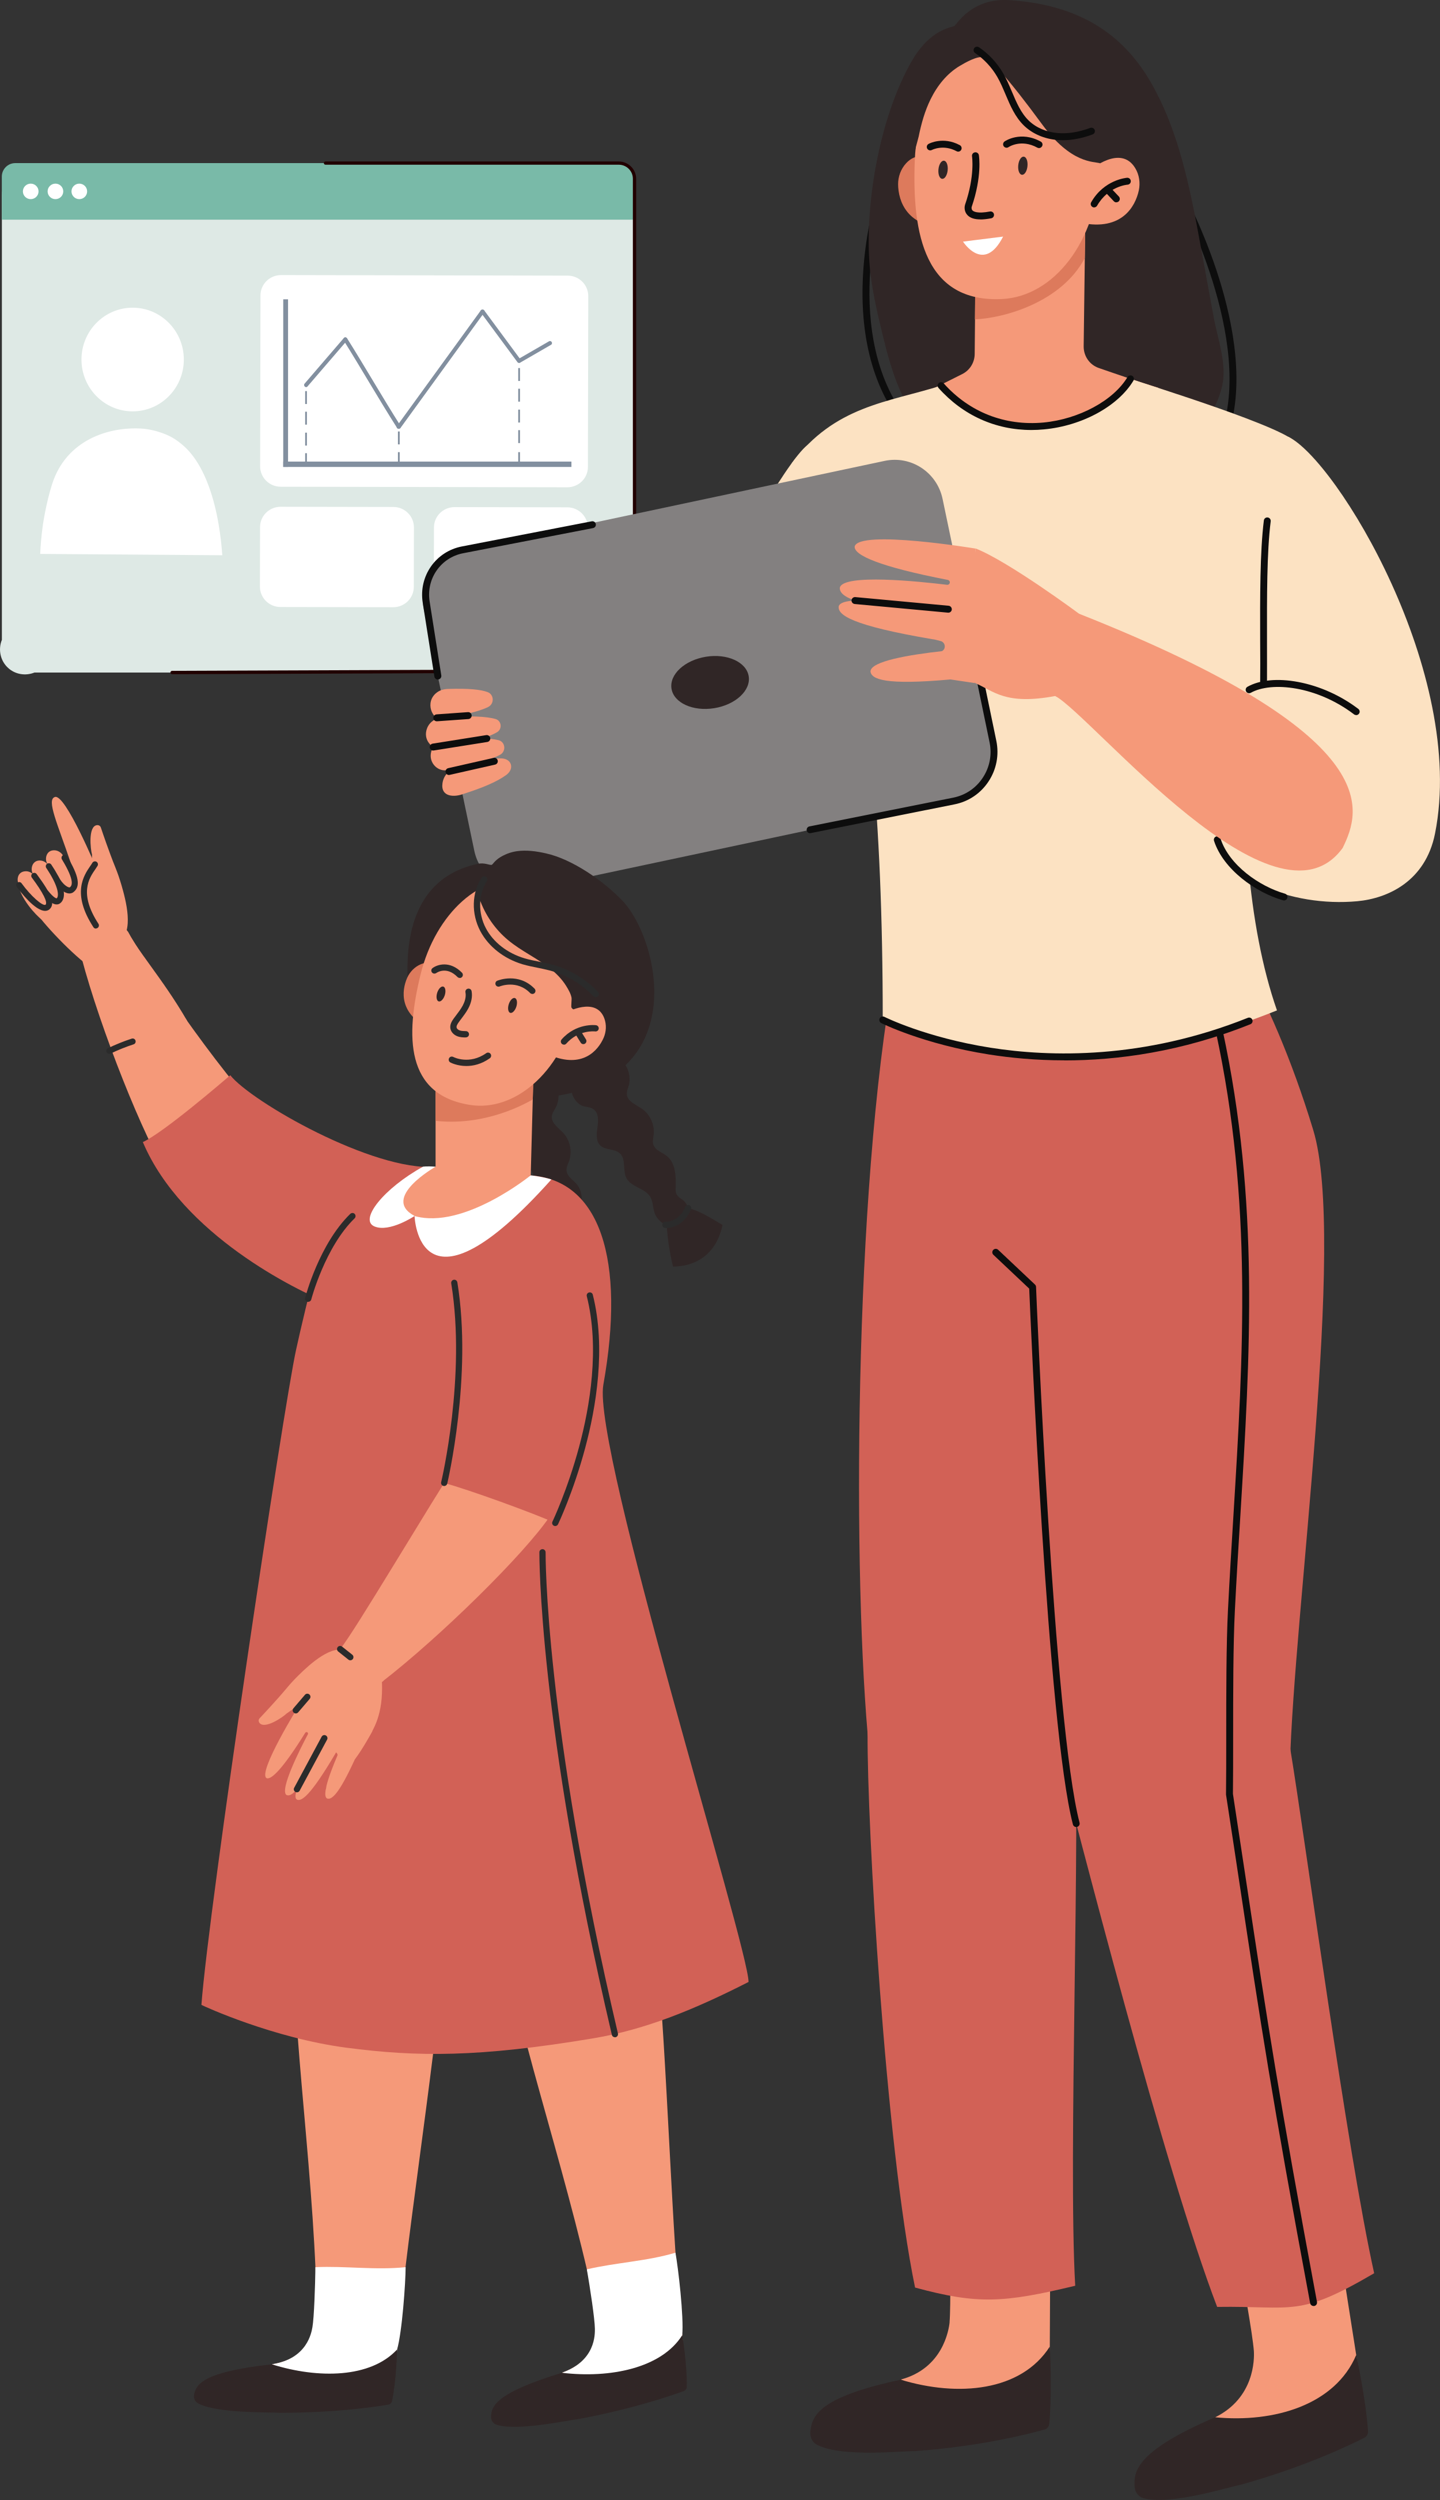 <?xml version="1.0" encoding="UTF-8"?>
<svg id="_圖層_2" data-name="圖層 2" xmlns="http://www.w3.org/2000/svg" viewBox="0 0 206.26 357.9">
  <rect x="0" y="0" width="206.26" height="357.9" fill="#333333" stroke="none"/>
  <defs>
    <style>
      .cls-1 {
        fill: #fff;
      }

      .cls-2 {
        fill: #fce2c2;
      }

      .cls-3 {
        fill: #838080;
      }

      .cls-4 {
        fill: #79baa8;
      }

      .cls-5 {
        fill: #210000;
      }

      .cls-6 {
        fill: #f59979;
      }

      .cls-7 {
        fill: #dd7a5c;
      }

      .cls-8 {
        fill: #0d0d0d;
      }

      .cls-9 {
        fill: #828f9f;
      }

      .cls-10 {
        fill: #dee9e5;
      }

      .cls-11 {
        fill: #2b2b2b;
      }

      .cls-12 {
        fill: #d26156;
      }

      .cls-13 {
        fill: #302626;
      }
    </style>
  </defs>
  <g id="CONTENT_BG">
    <g>
      <g id="Graph_3" data-name="Graph 3">
        <g>
          <path class="cls-10" d="m86.21,96.28H4.94c-1.29.52-2.77.27-3.78-.66-1.1-1-1.46-2.61-.89-4.02V28.02c0-2.58,2.09-4.67,4.67-4.67h81.27c2.58,0,4.67,2.09,4.67,4.67v63.59c0,2.58-2.09,4.67-4.67,4.67Z"/>
          <g>
            <path class="cls-4" d="m2.19,23.35h86.76c1.06,0,1.93.86,1.93,1.93v6.17H.26v-6.17c0-1.06.86-1.93,1.93-1.93Z"/>
            <g>
              <ellipse class="cls-1" cx="7.94" cy="27.4" rx="1.12" ry="1.11"/>
              <ellipse class="cls-1" cx="11.36" cy="27.4" rx="1.12" ry="1.11"/>
              <ellipse class="cls-1" cx="4.4" cy="27.4" rx="1.12" ry="1.11"/>
            </g>
          </g>
        </g>
        <path class="cls-5" d="m24.64,96.51c-.13,0-.23-.1-.23-.23,0-.13.1-.23.23-.24l63.48-.24c1.39-.03,2.53-1.18,2.53-2.57V25.58c0-1.1-.91-2-2.02-2h-42.01c-.13,0-.23-.1-.23-.23s.1-.23.23-.23h42.01c1.37,0,2.49,1.11,2.49,2.47v67.66c0,1.64-1.34,3-3,3.03l-63.48.24h0Z"/>
        <g id="window_2" data-name="window 2">
          <path class="cls-1" d="m81.26,69.76l-41.06-.08c-1.62,0-2.94-1.31-2.94-2.92l.05-24.47c0-1.61,1.32-2.91,2.95-2.91l41.06.08c1.62,0,2.94,1.31,2.94,2.92l-.05,24.47c0,1.61-1.32,2.91-2.95,2.91Z"/>
          <path class="cls-1" d="m56.32,86.93l-16.15-.03c-1.62,0-2.94-1.31-2.94-2.92l.02-8.52c0-1.61,1.32-2.91,2.95-2.91l16.15.03c1.62,0,2.94,1.31,2.94,2.92l-.02,8.52c0,1.61-1.32,2.91-2.95,2.91Z"/>
          <path class="cls-1" d="m81.23,86.98l-16.15-.03c-1.62,0-2.94-1.31-2.94-2.92l.02-8.52c0-1.61,1.32-2.91,2.95-2.91l16.15.03c1.62,0,2.94,1.31,2.94,2.92l-.02,8.52c0,1.61-1.32,2.91-2.95,2.91Z"/>
        </g>
      </g>
      <g>
        <g>
          <path class="cls-9" d="m44.04,55.33c1.88-2.18,3.76-4.36,5.63-6.54.24-.28-.16-.69-.41-.41-1.88,2.18-3.76,4.36-5.63,6.54-.24.28.16.69.41.41h0Z"/>
          <path class="cls-9" d="m49.22,48.73c2.6,4.15,5.02,8.39,7.65,12.52.2.31.7.02.5-.29-2.62-4.13-5.05-8.38-7.65-12.52-.2-.31-.69-.02-.5.29h0Z"/>
          <path class="cls-9" d="m57.37,61.26c4-5.51,8-11.01,11.99-16.52.22-.3-.28-.59-.5-.29-4,5.51-8,11.01-11.99,16.52-.22.3.28.59.5.29h0Z"/>
          <path class="cls-9" d="m68.86,44.73c1.75,2.36,3.49,4.72,5.24,7.09.22.29.72,0,.5-.29-1.75-2.36-3.49-4.72-5.24-7.09-.22-.29-.72,0-.5.29h0Z"/>
          <path class="cls-9" d="m74.5,51.92c1.48-.85,2.95-1.71,4.43-2.56.32-.19.03-.68-.29-.5-1.48.85-2.95,1.71-4.43,2.56-.32.19-.03.68.29.5h0Z"/>
        </g>
        <g>
          <rect class="cls-9" x="40.57" y="42.85" width=".69" height="23.99"/>
          <rect class="cls-9" x="40.57" y="66.08" width="41.28" height=".77"/>
        </g>
        <g>
          <rect class="cls-9" x="43.71" y="55.99" width=".25" height="1.85"/>
          <rect class="cls-9" x="43.71" y="58.94" width=".25" height="1.85"/>
          <rect class="cls-9" x="43.71" y="61.94" width=".25" height="1.85"/>
          <rect class="cls-9" x="43.71" y="64.88" width=".25" height="1.85"/>
        </g>
        <g>
          <rect class="cls-9" x="57" y="61.77" width=".25" height="1.85"/>
          <rect class="cls-9" x="57" y="64.73" width=".25" height="1.85"/>
        </g>
        <g>
          <rect class="cls-9" x="74.23" y="52.69" width=".25" height="1.85"/>
          <rect class="cls-9" x="74.23" y="55.65" width=".25" height="1.85"/>
          <rect class="cls-9" x="74.23" y="58.64" width=".25" height="1.85"/>
          <rect class="cls-9" x="74.23" y="61.58" width=".25" height="1.85"/>
          <rect class="cls-9" x="74.23" y="64.73" width=".25" height="1.85"/>
        </g>
      </g>
      <g>
        <ellipse class="cls-1" cx="19" cy="51.47" rx="7.33" ry="7.42"/>
        <path class="cls-1" d="m5.77,79.3c8.69.06,17.38.12,26.07.19-.16-2.27-.6-6.26-1.94-9.89-1.58-4.31-3.56-5.79-4.43-6.44-1.14-.85-2.31-1.2-2.99-1.41,0,0-1.13-.34-2.29-.4-4.61-.25-10.67,1.59-12.72,7.94-.88,2.73-1.33,5.87-1.33,5.87-.23,1.65-.34,3.09-.38,4.14Z"/>
      </g>
    </g>
    <g id="Person_2" data-name="Person 2">
      <path class="cls-8" d="m131.55,63.02c-.12,0-.25-.05-.34-.14-5.2-4.98-7.85-12.54-7.66-21.86.14-7.01,1.85-12.63,1.86-12.69.08-.26.36-.41.62-.33.26.08.41.36.33.62-.02.05-1.69,5.56-1.82,12.44-.12,6.3,1.05,15.07,7.36,21.1.2.19.2.5.02.7-.1.1-.23.15-.36.15Z"/>
      <path class="cls-8" d="m175.26,63.02c-.06,0-.12-.01-.17-.03-.26-.1-.39-.38-.29-.64,5.03-13.52-6-34.07-6.11-34.27-.13-.24-.04-.54.2-.67.24-.13.54-.04.67.2.03.05,2.88,5.32,5.05,12.22,2.01,6.4,3.84,15.57,1.12,22.87-.07.2-.26.32-.46.32Z"/>
      <g>
        <path class="cls-13" d="m124.97,41.16c.35,2.16.85,4.3,1.37,6.42,1.16,4.81,2.52,9.8,5.83,13.46,5.06,5.59,13.32,6.68,20.83,6.69,4.05,0,8.18-.21,11.99-1.61,4.77-1.68,9.04-5.97,10.11-11.08.63-2.98-.7-6.61-1.24-9.54-.64-3.49-1.28-6.99-1.92-10.48-1.47-8-3.06-16.32-7.21-23.42C160.24,3.92,153.35.61,144.62.02c-5.46-.37-7.61,3.53-7.92,3.7-.39.21-3.45.43-6.1,5.02-4.45,7.72-6.67,19.84-6.08,28.66.08,1.26.24,2.52.45,3.76Z"/>
        <g>
          <path class="cls-12" d="m128.65,136.13c1.2-1.04,40.68-2.04,40.68-2.04l6.42,35.79s-20.91,64.54-20.15,76.09c1.09,16.65-30.21,15.2-31.33,2.18-2.22-25.85-1.79-81.85,4.38-112.01Z"/>
          <path class="cls-12" d="m147.98,144.91c1.05-1.24,23.74-13.74,23.74-13.74,1.32-3.19,10.18,10.15,16.39,30.63,4.75,15.66-2.81,69-3.35,91.14-.33,13.58-32.74,3.12-32.89-1.68-.97-31.27-5.74-80.08-3.88-106.36Z"/>
          <g>
            <g>
              <g>
                <path class="cls-6" d="m147.99,342.52s0,0,0-.01c0,.01,0,.01,0,.01Z"/>
                <path class="cls-6" d="m136.01,332.46c.4-4.91-.44-28.8-.44-28.8l14.94,3.62-.16,32.26s-.86.09-2.17.1c-.12,1.46-.22,2.82-.19,2.87-3.98,5.35-18.97-1.85-18.97-1.85,6.03-1.61,6.88-7.08,7-8.21Z"/>
              </g>
              <path class="cls-13" d="m150.37,335.94s.36,6.42-.08,11.07c-.04.38-.29.7-.63.79-1.98.56-8.96,2.4-18.53,3.1-1.64-.05-10.58.96-14.14-.92-.62-.33-.99-1.05-.92-1.8.19-2.33,1.23-5.01,12.95-7.5,8.23,2.5,17.24,1.68,21.35-4.74Z"/>
            </g>
            <path class="cls-12" d="m153.86,247.78c.99,12.12-.89,61.39.15,79.45-10.26,2.46-13.95,2.69-22.94.26-4.25-20.63-6.89-66.3-6.8-79.36.16-23.63,28.64-11.88,29.59-.36Z"/>
          </g>
          <g>
            <g>
              <g>
                <path class="cls-6" d="m192.97,344.1s0,0,0-.01c0,.01,0,.02,0,.01Z"/>
                <path class="cls-6" d="m179.6,336.58c-.39-4.92-5.04-28.3-5.04-28.3l15.26.6,5,31.83s-.83.26-2.12.53c.12,1.46.24,2.82.27,2.87-3.06,6.06-18.93,1.96-18.93,1.96,5.66-2.78,5.63-8.35,5.56-9.48Z"/>
              </g>
              <path class="cls-13" d="m194.26,337.14s1.38,6.25,1.69,10.92c.03.39-.17.74-.49.91-1.86.95-8.42,4.15-17.71,6.74-1.61.28-10.24,3.05-14.03,1.91-.66-.2-1.14-.84-1.2-1.59-.18-2.34.41-5.19,11.52-9.97,8.48.82,17.2-1.77,20.22-8.92Z"/>
            </g>
            <path class="cls-12" d="m184.83,250.45c2.18,13.31,8.1,57.4,12,74.99-10.94,6.4-11.49,4.65-22.49,4.82-7.47-19.49-19.67-67.26-23.94-83.6-5.97-22.82,32.57-7.58,34.43,3.79Z"/>
          </g>
          <path class="cls-8" d="m188.15,330.13c-.23,0-.44-.17-.49-.4-5.5-29.46-7.17-40.57-9.95-58.99-.61-4.05-1.3-8.64-2.1-13.82,0-.03,0-.05,0-.08.03-2.35.03-5.18.03-8.17,0-6.22,0-13.27.25-18.2.23-4.56.51-9.09.78-13.48,1.41-23.09,2.75-44.89-2.51-69.26-.06-.27.11-.53.38-.59.27-.06.53.11.59.38,5.28,24.5,3.94,46.37,2.53,69.53-.27,4.38-.55,8.92-.78,13.47-.25,4.91-.25,11.94-.25,18.15,0,2.98,0,5.79-.03,8.14.79,5.16,1.48,9.74,2.09,13.78,2.78,18.41,4.46,29.52,9.95,58.96.05.27-.13.53-.4.58-.03,0-.06,0-.09,0Z"/>
          <path class="cls-8" d="m154.16,261.56c-.22,0-.42-.15-.48-.37-3.62-13.88-6.09-72.78-6.26-76.71l-5.13-4.84c-.2-.19-.21-.5-.02-.7.19-.2.5-.21.7-.02l5.28,4.98c.09.09.15.21.15.34.02.62,2.53,62.52,6.23,76.7.07.26-.09.54-.35.6-.04.01-.08.02-.13.02Z"/>
        </g>
        <path class="cls-6" d="m155.22,49.59l.31-23.7-15.75,7.01-.17,17.79c-.01,1.21-.7,2.32-1.78,2.86l-7.68,3.85s13.74,16.92,35.79-1.87c-2.77-.85-6.31-2.07-8.56-2.85-1.31-.45-2.17-1.7-2.16-3.09Z"/>
        <path class="cls-7" d="m155.38,36.95l.1-7.75c-.93-.66-2.13-.87-2.64-2.11l-13.07,5.81-.13,12.82c4.36-.19,12.46-2.54,15.73-8.76Z"/>
        <path class="cls-2" d="m101.28,88.49c-2.63,7.56-11.16,13.34-16.59,19.19-2.45,2.64-5.47,4.65-8.5,6.58-.61.39-1.24.79-1.67,1.38-.86,1.19-.67,2.91.1,4.15.78,1.24,2.03,2.1,3.3,2.82,8.4,4.77,11.78-3.02,26.36-3.82,2.86-.16,6.34,1.51,8.52-.36,5.22-4.49,9.44-10.26,11.6-16.83,2.16-6.56,2.16-13.93-.53-20.29-2.12-5.01-2.63-21.16-8.2-17.6-3.08,2.31-12.36,18.91-14.4,24.77Z"/>
        <path class="cls-2" d="m185.72,63.57c-.45-2.06-21.54-8.55-23.79-9.33-8.19,10.35-21.46,7.64-27.13.97-7.67,2.41-15.21,2.87-21.38,11.09,3.86,5.83,13.04,19.61,13.02,79.71,4.4,1.39,23.88,11.72,56.47-1.36-8.55-24.43-3.94-66.5,2.8-81.08Z"/>
        <path class="cls-8" d="m147.74,61.56c-5.15,0-9.82-2.1-13.31-6.02-.18-.2-.16-.52.04-.7.2-.18.52-.16.7.04,3.68,4.13,8.76,6.12,14.29,5.61,5.08-.48,10.03-3.15,12.04-6.51.14-.23.44-.31.68-.17.23.14.31.45.17.68-2.2,3.66-7.34,6.47-12.8,6.98-.61.06-1.21.09-1.81.09Z"/>
        <path class="cls-8" d="m116.96,89.52s0,0-.01,0c-.27,0-.49-.23-.48-.51l.28-12.06c0-.27.24-.5.51-.48.27,0,.49.23.48.51l-.28,12.06c0,.27-.23.48-.49.48Z"/>
        <g>
          <path class="cls-7" d="m136.04,24.94s-3.53-4.53-6.26-1.56c-.75.82-1.15,1.92-1.14,3.03.03,2.37,1.25,6.18,7.1,6.2-.05.26.3-7.68.3-7.68Z"/>
          <path class="cls-6" d="m157.55,24.01c-.42,10.67-6.69,18.44-14.01,18.8-11.01.54-12.93-9.18-12.51-19.85.42-10.67,6.69-19.09,14.01-18.8,7.32.29,12.93,9.18,12.51,19.85Z"/>
          <path class="cls-13" d="m145.85,23.66c-.07.72.16,1.33.53,1.36.37.04.72-.51.79-1.23.07-.72-.16-1.33-.53-1.36-.37-.04-.72.51-.79,1.23Z"/>
          <path class="cls-13" d="m134.42,24.24c-.07.72.16,1.33.53,1.36.37.04.72-.51.79-1.23.07-.72-.16-1.33-.53-1.36-.37-.04-.72.51-.79,1.23Z"/>
          <path class="cls-8" d="m148.83,21.2c-.08,0-.16-.02-.24-.06-2.34-1.29-4.11-.09-4.13-.08-.22.16-.53.1-.69-.12-.16-.22-.1-.53.12-.69.09-.06,2.3-1.56,5.18.02.24.13.33.43.19.67-.09.16-.26.26-.43.26Z"/>
          <path class="cls-8" d="m137.25,21.71c-.08,0-.16-.02-.23-.06-1.92-1.03-3.52-.19-3.54-.18-.24.13-.54.04-.67-.2-.13-.24-.04-.54.2-.67.08-.05,2.09-1.1,4.47.18.24.13.33.43.2.67-.09.17-.26.26-.44.26Z"/>
          <path class="cls-8" d="m140.43,31.41c-.87,0-1.49-.21-1.88-.64-.44-.49-.42-1.12-.33-1.41,0,0,0-.02,0-.02,1.45-4.18,1.01-6.94,1.01-6.96-.05-.27.14-.53.41-.57.27-.05.53.14.57.41.02.12.48,3.02-1.04,7.43,0,.04-.05.29.12.47.15.16.7.5,2.5.16.27-.05.53.12.58.39.05.27-.12.53-.39.58-.58.11-1.1.17-1.55.17Z"/>
          <g>
            <path class="cls-6" d="m156.16,24.34s4.35-3.73,6.44-.28c.58.95.75,2.11.52,3.2-.5,2.31-2.44,5.81-8.18,4.66,0,.26,1.22-7.58,1.22-7.58Z"/>
            <g>
              <path class="cls-8" d="m156.73,29.7c-.08,0-.17-.02-.25-.07-.24-.14-.32-.44-.18-.68,1.83-3.21,5.01-3.49,5.14-3.5.27-.02.51.18.53.46.02.27-.18.51-.46.53-.12,0-2.79.26-4.36,3-.09.16-.26.25-.43.25Z"/>
              <path class="cls-8" d="m159.9,28.97c-.13,0-.26-.05-.36-.16l-1.2-1.27c-.19-.2-.18-.51.02-.7.2-.19.51-.18.7.02l1.2,1.27c.19.2.18.51-.02.7-.1.09-.22.13-.34.13Z"/>
            </g>
          </g>
        </g>
        <path class="cls-13" d="m131.05,22.51c-.65-1.58-.46-4.71-.21-6.4.32-2.14.71-4.29,1.53-6.29.82-2,2.12-3.86,3.94-5.01,1.6-1,3.49-1.4,5.34-1.72,2.46-.42,4.98-.71,7.45-.33,2.47.38,4.91,1.52,6.42,3.52.61.8,1.05,1.72,1.43,2.66,1.66,4.1,1.66,8.7.9,13.01-.19,1.1-.12.75-.29,1.42-.92-.28-4.11.11-8.29-5.57-4.94-6.72-7.4-9.36-8.39-9.6-.91-.22-2.64.78-3.4,1.23-1.86,1.11-3.23,2.84-4.18,4.77-.83,1.68-1.34,3.51-1.71,5.34-.11.55-.77,2.44-.55,2.96Z"/>
        <path class="cls-2" d="m184.51,62.52c6.9,3.28,25.59,33.93,21.04,56.8-1.37,6.89-6.82,9.3-11.13,9.7-9.45.87-19.81-3.18-24.22-11.64.8-8.8-.07-17.04,1.04-25.81,1.11-8.77,3.84-17.67,9.82-24.13,2.13-2.3.34-4.67,3.45-4.91Z"/>
        <path class="cls-8" d="m180.99,98.52h0c-.27,0-.49-.23-.49-.5.02-1.96.02-4.05,0-6.26-.02-6.27-.03-12.76.53-17.25.03-.27.28-.47.55-.43.27.03.46.28.43.55-.56,4.42-.54,10.88-.53,17.12,0,2.21.01,4.3,0,6.27,0,.27-.22.49-.5.49Z"/>
        <path class="cls-8" d="m194.25,102.37c-.1,0-.21-.03-.3-.1-5.32-4.05-11.82-4.75-14.79-3.09-.24.13-.54.05-.67-.19-.13-.24-.05-.54.19-.67,1.77-.99,4.36-1.24,7.3-.68,3.02.57,6.06,1.93,8.58,3.85.22.17.26.48.09.69-.1.13-.25.2-.39.2Z"/>
        <path class="cls-8" d="m183.92,128.91s-.09,0-.14-.02c-3.9-1.11-8.55-4.4-9.89-8.52-.08-.26.06-.54.32-.62.26-.08.54.06.62.32,1.23,3.79,5.57,6.83,9.22,7.87.26.08.42.35.34.61-.06.22-.26.36-.48.36Z"/>
        <path class="cls-8" d="m152.46,151.8c-4.11,0-7.75-.36-10.8-.84-9.44-1.49-15.38-4.47-15.44-4.5-.24-.12-.34-.42-.22-.67.12-.24.42-.34.67-.22.06.03,5.89,2.95,15.19,4.42,8.57,1.35,21.92,1.7,36.88-4.28.25-.1.54.02.64.28.1.25-.02.54-.28.64-9.86,3.95-19.03,5.18-26.64,5.18Z"/>
        <g>
          <g>
            <g>
              <path class="cls-3" d="m136.85,114.38l-60.62,12.87c-3.78.8-7.49-1.64-8.29-5.44l-7.24-34.61c-.8-3.81,1.62-7.55,5.4-8.35l60.62-12.87c3.78-.8,7.49,1.64,8.29,5.44l7.24,34.61c.8,3.81-1.62,7.55-5.4,8.35Z"/>
              <ellipse class="cls-13" cx="101.71" cy="97.71" rx="5.6" ry="3.73" transform="translate(-14.27 17.45) rotate(-9.17)"/>
            </g>
            <path class="cls-8" d="m116.04,119.29c-.23,0-.44-.16-.49-.4-.05-.27.12-.53.39-.58l20.61-4.12c1.74-.35,3.24-1.36,4.22-2.85.99-1.5,1.34-3.3.97-5.07l-5.03-24.29c-.06-.27.12-.53.38-.59.27-.06.53.12.59.38l5.03,24.29c.42,2.03.02,4.1-1.12,5.82-1.13,1.71-2.85,2.87-4.86,3.27l-20.61,4.12s-.07,0-.1,0Z"/>
            <path class="cls-8" d="m62.71,97.28c-.24,0-.45-.17-.49-.42l-1.67-10.58c-.6-3.79,1.86-7.33,5.61-8.05l18.6-3.6c.27-.05.53.12.58.39.05.27-.12.53-.39.58l-18.6,3.6c-3.22.62-5.33,3.66-4.81,6.92l1.67,10.58c.04.27-.14.52-.41.57-.03,0-.05,0-.08,0Z"/>
          </g>
          <g>
            <g>
              <path class="cls-6" d="m154.6,87.89s-10.15-7.53-14.88-9.38c.06.11-1.46,14.23-.08,19.26,2.74,1.18,4.35,3.21,11.52,1.87-.05.03,2.73,1.29,2.73,1.29l2.56-11.88-1.85-1.16Z"/>
              <path class="cls-6" d="m124.69,96.1c.07-1.44,5.53-2.36,10.23-2.88,0,0,0,0,0,0,0,0,.02,0,.02-.01.6-.34.47-1.25-.19-1.43-.59-.16-1.07-.28-1.08-.25-11.75-1.99-13.73-3.5-13.53-4.75.17-.51,1.04-.74,2.31-.8-1.77-.64-2.21-1.27-2.15-1.87.53-1.99,11.33-.88,15.35-.39.25.03.45-.2.39-.44,0,0,0,0,0,0-.04-.13-.15-.23-.28-.26-9.77-1.89-13.47-3.54-13.34-4.79.66-2.45,17.29.3,17.29.3l-.08,19.26-3.49-.52h0c-9.38.85-11.33-.02-11.46-1.16Z"/>
              <path class="cls-8" d="m135.84,87.71s-.03,0-.05,0l-13.37-1.24c-.27-.03-.47-.27-.45-.54.03-.27.26-.47.54-.45l13.37,1.24c.27.03.47.27.45.54-.02.26-.24.45-.49.45Z"/>
            </g>
            <path class="cls-6" d="m154.6,87.89s-2.51,8.39-3.44,11.75c5.43,3.02,31.48,35.1,41.16,21.75,2.62-5.37,6.5-16-37.72-33.51Z"/>
          </g>
        </g>
        <g>
          <path class="cls-6" d="m66.4,113.65c2.71-.86,4.78-1.73,6.11-2.7,1.22-.9.79-2.35-.72-2.38-1.4-.03-3.55.45-6.63,1.42-.9.28-1.63,1.08-1.78,2.13-.29,2.01,1.71,2.04,3.02,1.53Z"/>
          <path class="cls-6" d="m63.94,110.28c2.97-.6,6.06-1.36,7.68-2.22.91-.48.78-1.86-.22-2.1-1.34-.32-3.7-.41-7.33-.17-.94.06-1.82.61-2.19,1.49-.71,1.69.68,3.17,2.07,2.99Z"/>
          <path class="cls-6" d="m63.26,107.18c3.13-.63,6.41-1.45,7.94-2.36.76-.45.65-1.62-.2-1.88-1.28-.38-3.72-.5-7.61-.24-.94.06-1.82.61-2.19,1.49-.71,1.69.68,3.17,2.07,2.99Z"/>
          <path class="cls-6" d="m63.29,102.91c2.73-.47,5.29-1.02,6.64-1.7.9-.46.85-1.78-.09-2.13-.96-.36-2.69-.55-5.69-.45-.57.02-1.14.17-1.59.52-1.79,1.36-.62,4,.74,3.77Z"/>
          <path class="cls-8" d="m64.31,110.95c-.23,0-.43-.16-.48-.39-.06-.27.11-.53.37-.59l6.5-1.47c.27-.06.53.11.59.37.06.27-.11.53-.37.59l-6.5,1.47s-.07.01-.11.01Z"/>
          <path class="cls-8" d="m62.05,107.45c-.24,0-.45-.17-.49-.42-.04-.27.14-.52.41-.57l7.68-1.22c.27-.04.52.14.57.41.04.27-.14.52-.41.57l-7.68,1.22s-.05,0-.08,0Z"/>
          <path class="cls-8" d="m62.56,103.26c-.26,0-.47-.2-.49-.46-.02-.27.19-.51.46-.53l4.5-.32c.27-.02.51.19.53.46.02.27-.19.51-.46.53l-4.5.32s-.02,0-.04,0Z"/>
        </g>
        <path class="cls-8" d="m152.24,20.07c-.27,0-.53-.01-.79-.03-1.86-.15-3.55-.88-4.76-2.04-1.28-1.23-1.98-2.87-2.65-4.46-.37-.86-.74-1.76-1.21-2.56-.78-1.34-1.87-2.51-3.16-3.39-.23-.15-.28-.46-.13-.69.15-.23.46-.28.69-.13,1.4.95,2.6,2.24,3.45,3.71.5.85.89,1.78,1.27,2.67.66,1.56,1.29,3.04,2.42,4.13,1.05,1.01,2.52,1.63,4.16,1.77,1.43.12,2.99-.13,4.63-.74.26-.09.54.04.64.29.09.26-.04.54-.29.64-1.48.55-2.91.83-4.26.83Z"/>
        <path class="cls-1" d="m143.68,33.87c-2.75,5.4-5.74.72-5.74.72l5.74-.72Z"/>
      </g>
    </g>
    <g id="Children">
      <g>
        <path class="cls-13" d="m82.65,179.82c1.26-.54,1.76-2.35.94-3.45-.27-.36-.65-.66-.76-1.09-.09-.34,0-.7.09-1.05.42-1.56.75-3.4-.27-4.65-.53-.65-1.42-1.13-1.5-1.97-.05-.49.2-.95.37-1.41.47-1.35.14-2.95-.83-3.99-.7-.76-1.78-1.45-1.64-2.47.06-.43.34-.78.54-1.16.67-1.25.51-2.91-.4-4.01-1.39.03-2.74.53-4.05,1-1.16.42-2.33.84-3.49,1.25-.56.92-.05,2.57.87,3.13.44.27.98.37,1.34.73.67.66.41,1.78.07,2.66-.35.87-.72,1.92-.19,2.7.57.84,1.89.87,2.46,1.7.71,1.03-.19,2.48.15,3.69.39,1.4,2.25,1.95,2.72,3.33.26.77.02,1.61.1,2.41.16,1.53,2.06,3.24,3.48,2.64Z"/>
        <path class="cls-11" d="m81.01,179.71c-.49,0-.82-.1-.85-.11-.23-.08-.36-.33-.29-.56.07-.23.32-.36.56-.29.08.02,1.79.51,3.23-1.46.14-.2.42-.24.62-.1.2.14.24.42.1.62-1.16,1.6-2.51,1.9-3.36,1.9Z"/>
      </g>
      <g>
        <path class="cls-6" d="m63.52,278.06c-.09-7.77-19.64-14.67-21.19,1.14-.86,8.74,3.05,34.81,3.04,53.16-.05.39-.1.71-.15.96-.16.75-1.2,4.37-6.27,5.15,0,0,11.95,5.56,15.56,2.17-.02-.04.14-.94.33-1.91,1.09.06,1.8.04,1.8.04l.85-8.92c1.41-13.84,6.1-44.02,6.02-51.79Z"/>
        <path class="cls-1" d="m45.18,324.58c-.04,2.72-.19,7.22-.43,8.58-.14.75-.72,4.53-5.79,5.31,0,0,11.95,5.56,15.56,2.17-.02-.04.14-.94.33-1.91,1.09.06,1.8.04,1.8.04l.23-2.42c.72-2.5,1.22-9.63,1.22-11.78-4.28.45-8.61-.19-12.91,0Z"/>
        <g>
          <path class="cls-6" d="m54.52,340.64s0,0,0,0c0,0,0,0,0,0Z"/>
          <path class="cls-13" d="m56.88,336.35s-.09,4.32-.73,7.41c-.05.26-.28.45-.57.5-1.67.28-7.55,1.17-15.5,1.16-1.35-.11-8.8.12-11.63-1.31-.49-.25-.75-.75-.66-1.25.3-1.55,1.32-3.3,11.15-4.38,6.65,2.08,14.14,1.98,17.93-2.12Z"/>
        </g>
      </g>
      <g>
        <path class="cls-6" d="m93.53,275.78c-1.52-7.62-22-10.81-20.62,5.02.77,8.75,9.4,33.66,12.77,51.69.02.39.04.72.03.97-.02.76-.37,4.52-5.22,6.22,0,0,12.77,3.26,15.7-.73-.03-.03-.03-.95-.03-1.94,1.08-.14,1.78-.29,1.78-.29l-.8-8.93c-1.16-13.87-2.1-44.39-3.62-52.01Z"/>
        <path class="cls-1" d="m84.06,324.88c.46,2.68,1.14,7.13,1.15,8.51,0,.77.13,4.59-4.72,6.29,0,0,12.77,3.26,15.7-.73-.03-.03-.03-.95-.03-1.94,1.08-.14,1.78-.29,1.78-.29l-.22-2.42c.25-2.59-.58-9.69-.97-11.8-4.13,1.23-8.5,1.4-12.69,2.38Z"/>
        <g>
          <path class="cls-6" d="m96.2,338.95s0,0,0,0c0,0,0,.01,0,0Z"/>
          <path class="cls-13" d="m97.73,334.3s.71,4.26.64,7.42c0,.26-.19.5-.47.6-1.59.58-7.21,2.54-15.02,3.99-1.35.14-8.63,1.74-11.67.85-.53-.15-.88-.6-.87-1.11,0-1.58.69-3.48,10.15-6.36,6.91.82,14.26-.66,17.23-5.38Z"/>
        </g>
      </g>
      <path class="cls-13" d="m67.58,156.88c33.36,3.99,27.46-21.84,21.56-27.95-2.72-2.82-7.14-5.92-10.94-6.76-1.37-.31-2.79-.51-4.18-.31-.92.14-1.82.47-2.57,1.02-.27.2-.67.83-.98.92-.38.11-1-.35-2.04-.13-11.3,2.41-9.92,14.9-10.09,16.57-.13,1.22,4.86,16.12,9.24,16.65Zm-7.1-18.03c.57-1.88,1.5-3.64,2.73-5.18l-2.73,5.18Z"/>
      <g>
        <path class="cls-6" d="m15.82,131.12c.15.13,2.43,2.07,2.53,2.28,1.37,2.71,13.22,20.44,19.6,26.57.88.84,7.08,3.59,7.61,4.14-1.78-1.89-14.56,19.34-9.26,13.48-2.3-1.67-9.44-4.98-12.16-9.16-3.52-5.42-9.76-21.12-12.46-31.33.66-.91,3.9-5.46,4.13-5.97Z"/>
        <g>
          <path class="cls-6" d="m15.8,130.75c.16.15,1.84,1.43,1.95,1.66,1.65,3.43,5.51,7.62,9,13.64,1.19,2.06-8.86,5.04-8.86,5.04-.01.93-5.08-8.23-5.72-14.17.75-.99,3.37-5.62,3.63-6.18Z"/>
          <path class="cls-11" d="m15.66,150.88c-.16,0-.31-.09-.39-.24-.1-.21-.02-.47.2-.58,1.1-.53,2.24-.99,3.4-1.37.23-.07.47.05.54.28.07.23-.05.47-.28.54-1.12.36-2.23.81-3.29,1.32-.06.03-.13.04-.19.04Z"/>
          <g>
            <path class="cls-6" d="m13.01,138.5c-2.33-1.53-7.1-6.48-8.21-8.42.17-.44.07-.08.37-.49,1.92-2.64,6.19-4.69,8.26-5.93,1.83,2.89,4.56,8.43,4.56,8.43,0,0,.06.98.58,2.66-3.14.13-2.45,3.26-5.56,3.76Z"/>
            <path class="cls-6" d="m2.62,126.91c-.13-.41,2.83-.09,2.65-.48-.17-.35-.31-.62-.32-.62.87-.04,1.48-.37,1.89-1.02,1.06-1.69,1.98-1.25,2.6-1.27.16,0,.28.13.37,0h0c.05-.08.38.19.36.11-1.93-5.71-3.55-9.14-2.31-9.53,1.49-.52,5.94,10.18,5.94,10.18l-7.87,7.35s-2.42-1.98-3.3-4.73Z"/>
            <path class="cls-6" d="m14.44,118.45c.28.84,1.19,3.52,2.08,5.72.33.81.61,1.64.86,2.48.65,2.21,1.86,6.76-.31,8.12-.15.1-4.59-.22-5.17-5.13-.13-1.09.11-2.18.58-3.16.35-.72.72-1.99.7-4.13-.22-.76-.58-4.06.7-4.22.26-.03.49.11.56.33Z"/>
            <g>
              <path class="cls-6" d="m6.76,123.61c.68,1.13,1.57,2.1,2.27,2.81.17.19,1.06,1.33,1.62.94.51-.36.5-1.41-1.62-4.88-.26-.42-.7-.72-1.19-.75-1.24-.07-1.46,1.26-1.09,1.87Z"/>
              <path class="cls-11" d="m9.96,127.91c-.1,0-.22-.02-.35-.05-.71-.2-1.47-.96-2.01-1.99-.11-.21-.03-.47.18-.58.21-.11.47-.03.58.18.29.57.67,1.04,1.06,1.33.31.23.51.26.57.24.25-.18.87-.75-1.12-4.01-.12-.2-.06-.47.14-.59.2-.12.47-.06.59.14,1.73,2.84,1.99,4.39.86,5.18,0,0-.02.01-.03.02-.11.06-.27.13-.48.13Z"/>
            </g>
            <path class="cls-11" d="m13.74,132.94c-.14,0-.28-.07-.36-.2-3.15-4.84-1.38-7.41-.43-8.79.11-.16.21-.3.28-.43.12-.2.39-.27.59-.15.2.12.27.39.15.59-.09.15-.2.3-.31.47-.9,1.3-2.39,3.47.44,7.82.13.2.07.47-.13.6-.07.05-.15.07-.23.07Z"/>
            <g>
              <path class="cls-6" d="m4.65,125.01c.61,1.16,1.45,2.18,2.11,2.94.16.2.98,1.39,1.57,1.04.53-.33.58-1.38-1.33-4.97-.23-.44-.65-.76-1.14-.82-1.24-.14-1.53,1.18-1.19,1.81Z"/>
              <path class="cls-6" d="m2.75,126.7c.77,1.06,1.76,1.95,2.52,2.6.19.17,1.18,1.23,1.7.79.48-.4.37-1.45-2.05-4.72-.29-.4-.76-.66-1.25-.64-1.24.04-1.34,1.39-.91,1.96Z"/>
              <path class="cls-11" d="m8.11,129.48c-.77,0-1.59-1.01-1.89-1.38l-.03-.04c-.15-.18-.12-.46.06-.61s.46-.12.61.06l.04.04c.82,1.01,1.16,1.06,1.21,1.06.08-.05.13-.16.16-.3.08-.36.08-1.48-1.64-4.05-.13-.2-.08-.47.12-.6.2-.13.47-.08.6.12,1.4,2.09,1.99,3.68,1.76,4.72-.11.48-.36.73-.56.86-.14.09-.29.12-.44.12Z"/>
              <path class="cls-11" d="m6.47,130.4c-1.48,0-3.61-2.81-4.07-3.44-.14-.19-.1-.46.09-.6.19-.14.46-.1.6.09,1.3,1.79,2.98,3.29,3.43,3.08.34-.36-.33-1.7-1.96-3.89-.14-.19-.1-.46.09-.6.19-.14.46-.1.6.09,2.22,3,2.69,4.32,1.8,5.08-.01.01-.03.02-.04.03-.17.11-.35.16-.55.16Z"/>
            </g>
          </g>
        </g>
        <path class="cls-12" d="m32.98,153.93c3.01,3.79,20.44,13.77,29.41,13.11,1.42-.11-7.91,22.44-15.39,19.48-4.42-1.75-20.92-9.74-26.54-23.02,2.99-1.36,11.63-8.81,12.52-9.56Z"/>
      </g>
      <polygon class="cls-6" points="75.91 172.3 62.39 172.05 62.39 151.49 76.47 151.49 75.91 172.3"/>
      <path class="cls-12" d="m48.29,172.3c6.87-1.9,7.6-3.09,13.49-4.02,1.46-.23-7.22,5.87,1.64,5.68,5.69-.64,8.81-5.95,12.58-5.69,9.96.69,13.62,12.07,10.42,29.98-1.62,9.09,20.78,80.46,20.8,85.49-7.66,3.9-14.7,6.81-22.25,8.07-16.4,2.74-25.22,2.67-35.36,1.34-10.44-1.37-20.34-5.9-20.76-6.13,1.04-13.97,11.72-85.36,13.56-93.79,1.33-6.08,4.9-20.68,5.87-20.95Z"/>
      <path class="cls-6" d="m62.39,167.03s-6.02,2.74-4.58,5.74c.31.64.89,1.11,1.57,1.31,2.3.7,9,1.58,16.63-5.81l-13.63-1.24Z"/>
      <path class="cls-7" d="m62.39,160.46c6.41.7,11.72-1.8,13.92-3.06l.16-5.82-14.08,1.55v7.32Z"/>
      <path class="cls-7" d="m64.62,141.47s-1.16-4.76-4.34-3.43c-.88.37-1.57,1.08-1.96,1.95-.81,1.85-1.2,5.23,3.36,7.32-.13.18,2.93-5.84,2.93-5.84Z"/>
      <path class="cls-6" d="m82.34,144.91c-2.16,8.83-8.75,14.23-14.96,13.28-9.34-1.43-9.3-9.86-7.14-18.68,2.16-8.83,8.85-14.77,14.96-13.28,6.1,1.49,9.3,9.86,7.14,18.68Z"/>
      <path class="cls-13" d="m72.87,143.77c-.18.58-.09,1.13.21,1.23.3.09.69-.3.88-.89.18-.58.09-1.13-.21-1.23-.3-.09-.69.3-.88.89Z"/>
      <path class="cls-13" d="m62.62,142.13c-.18.58-.09,1.13.21,1.23.3.09.69-.3.88-.89.18-.58.09-1.13-.21-1.23-.3-.09-.69.3-.88.89Z"/>
      <path class="cls-11" d="m76.25,142.29c-.12,0-.23-.04-.32-.13-1.87-1.92-4.26-.98-4.36-.94-.23.09-.49-.02-.58-.24-.09-.23.01-.49.24-.58.12-.05,3.04-1.22,5.34,1.14.17.18.17.46,0,.63-.09.08-.2.13-.31.13Z"/>
      <path class="cls-11" d="m65.85,140c-.12,0-.23-.04-.32-.13-1.58-1.61-2.98-.61-3.04-.57-.2.14-.48.1-.62-.09-.15-.2-.11-.47.09-.62.71-.53,2.5-1.08,4.21.66.17.18.17.46,0,.63-.09.09-.2.13-.31.13Z"/>
      <path class="cls-13" d="m70.76,123.47c1.73-1.97,4.93-1.39,7.34-.37,2.05.87,4.15,1.85,5.58,3.56,1.57,1.88,2.08,4.37,3.5,6.34,1.51,2.08,3.34,3.44,2.94,6.38-.21,1.57-1.11,3.04-2.41,3.95-1.26.88-5,2.21-5.85.92-.09-.13.06-1.19,0-1.45-.12-.58-.46-1.16-.77-1.66-.6-.97-1.43-1.81-2.32-2.51-1.9-1.49-4.14-2.5-5.99-4.04-1.86-1.54-3.28-3.6-4.08-5.87-.62-1.78.81-3.83,2.05-5.24Z"/>
      <g>
        <path class="cls-6" d="m81.11,144.95s4.29-2.37,5.46.87c.32.89.27,1.89-.11,2.76-.81,1.84-3.03,4.42-7.66,2.49-.05.22,2.31-6.11,2.31-6.11Z"/>
        <g>
          <path class="cls-11" d="m80.77,149.55c-.1,0-.21-.04-.29-.11-.18-.16-.2-.44-.04-.63,2.09-2.37,4.82-2.06,4.93-2.04.24.03.42.25.39.5-.03.24-.25.42-.5.39h0c-.1-.01-2.38-.26-4.15,1.75-.09.1-.21.15-.33.15Z"/>
          <path class="cls-11" d="m83.56,149.48c-.15,0-.29-.07-.38-.21l-.79-1.27c-.13-.21-.07-.48.14-.61.21-.13.48-.07.61.14l.79,1.27c.13.21.07.48-.14.61-.07.05-.16.07-.24.07Z"/>
        </g>
      </g>
      <path class="cls-11" d="m85.33,142.77c-.12,0-.23-.05-.32-.14-1.7-1.77-3.86-3.05-6.24-3.69-.57-.15-1.17-.27-1.74-.39-.71-.14-1.45-.29-2.17-.5-2.68-.8-4.88-2.53-6.06-4.75-1.31-2.48-1.24-5.48.19-7.65.14-.21.41-.26.62-.13.21.14.26.41.13.62-1.23,1.87-1.29,4.58-.15,6.74,1.06,2.01,3.08,3.58,5.53,4.31.68.2,1.39.35,2.09.48.59.12,1.2.24,1.8.4,2.53.68,4.83,2.04,6.65,3.93.17.18.16.46-.01.63-.09.08-.2.12-.31.12Z"/>
      <path class="cls-11" d="m66.71,148.52h0c-.37,0-.79-.01-1.2-.17-.51-.19-.89-.6-.99-1.06-.12-.58.18-1.09.49-1.51.11-.15.22-.29.33-.44.35-.46.68-.9.94-1.38.25-.47.53-1.19.39-1.9-.05-.24.11-.48.36-.52.24-.05.48.11.52.36.14.76-.02,1.62-.48,2.48-.29.54-.66,1.02-1.01,1.49-.11.14-.22.28-.32.43-.19.26-.39.57-.34.8.03.16.2.32.43.41.27.1.59.1.91.11.25,0,.44.21.44.45,0,.24-.2.44-.45.44Z"/>
      <path class="cls-11" d="m66.81,152.61c-1.32,0-2.24-.47-2.3-.51-.22-.11-.3-.38-.19-.6.11-.22.38-.3.6-.19.09.05,2.31,1.16,4.73-.54.2-.14.48-.09.62.11.14.2.09.48-.11.62-1.21.86-2.39,1.11-3.36,1.11Z"/>
      <path class="cls-1" d="m59.38,174.08s.49,16.12,19.6-5.23c-1.41-.43-2.97-.58-2.97-.58,0,0-9.63,7.82-16.63,5.81Z"/>
      <path class="cls-1" d="m62.39,167.03s-7.92,4.46-3,7.05c0,0-3.58,2.4-5.75,1.5-2.27-.95,1.36-5.47,6.94-8.55-.02,0,.49-.11,1.82,0Z"/>
      <g>
        <g>
          <g>
            <g>
              <path class="cls-6" d="m37.17,246.01c.58-.62,2.45-2.6,3.91-4.35.54-.65,1.11-1.26,1.71-1.85,1.58-1.55,4.85-4.58,6.98-3.38.17.1,1.15,5.32-5.22,7.92-.01.02-.19-1.49-3.51.97-.54.53-3.17,2.32-3.89,1.31-.14-.2-.13-.46.02-.62Z"/>
              <path class="cls-6" d="m47.42,237.21s-3.43,4.8-5.05,7.64c2.3,1.36,6.84,4.71,10.17,4.3,1-1.63,2.36-3.67,2.17-8.37,1.4-.43-2.59-7.45-5.37-5.21-1.21.97-1.92,1.64-1.92,1.64Z"/>
              <path class="cls-6" d="m50.84,251.82c-.25.32-2.16-1.69-2.41-1.36-.22.3-.39.54-.37.55-3.64,6.17-4.92,6.97-5.57,6.6-.25-.2-.2-.74.05-1.46-.74.86-1.19.98-1.51.82-1.01-.72,1.93-6.54,3.07-8.69.07-.13-.02-.3-.17-.31,0,0,0,0,0,0-.08,0-.16.03-.21.1-3.16,5.09-4.89,6.82-5.56,6.48-1.24-.88,4.6-10.29,4.6-10.29l10.58,3.57s-1.42,2.64-2.49,4Z"/>
              <path class="cls-6" d="m48.93,249.26c-.22.56-.51,1.1-.86,1.59.16.07.28.22.28.41,0,0,0,.01,0,.02h0c-.64,1.49-1.29,3.16-1.59,4.39-.02.23-.07.45-.13.66-.08.57-.04.98.2,1.13.64.27,1.67-.5,4.02-5.64h0s1.49-2.48,1.49-2.48l-2.87-1.63c-.16.52-.32,1.05-.52,1.56Z"/>
              <path class="cls-11" d="m42.53,256.59c-.07,0-.14-.02-.21-.05-.22-.12-.3-.39-.18-.6l3.93-7.31c.12-.22.39-.3.6-.18.22.12.3.39.18.6l-3.93,7.31c-.08.15-.23.23-.39.23Z"/>
            </g>
            <path class="cls-6" d="m47.6,239.3c.06-.19.97-3.04,1.12-3.22,1.97-2.32,12.68-20.48,17.51-27.89.66-1.02,2.2-7.63,2.65-8.25,1.27-1.75,14.96,6.59,14.96,6.59-1.21,2.57-2.31,6.46-5.11,10.59-3.62,5.35-15.66,17.2-24.02,23.66-1.1-.26-6.55-1.47-7.11-1.48Z"/>
          </g>
          <path class="cls-11" d="m50.18,237.69c-.1,0-.2-.03-.28-.1l-1.46-1.16c-.19-.15-.22-.43-.07-.63.15-.19.43-.22.63-.07l1.46,1.16c.19.15.22.43.07.63-.09.11-.22.17-.35.17Z"/>
          <path class="cls-11" d="m42.37,245.3c-.1,0-.21-.04-.29-.11-.19-.16-.21-.44-.05-.63l1.65-1.93c.16-.19.44-.21.63-.05.19.16.21.44.05.63l-1.65,1.93c-.09.1-.21.16-.34.16Z"/>
        </g>
        <path class="cls-12" d="m63.62,212.3c.9-4.75,7.55-21.22,1.97-32.19-.64-1.27,17.57-1.66,18.56,6.33.59,4.72,1.76,18.67-4.61,31.6-2.98-1.37-12.58-4.85-15.91-5.73Z"/>
        <path class="cls-11" d="m63.62,212.74s-.07,0-.1-.01c-.24-.06-.39-.3-.33-.54.04-.15,3.6-15.21,1.44-28.47-.04-.24.13-.47.37-.51.24-.04.47.13.51.37,2.19,13.44-1.42,28.67-1.45,28.82-.05.2-.23.34-.43.34Z"/>
        <path class="cls-11" d="m79.53,218.47c-.06,0-.13-.01-.19-.04-.22-.11-.32-.37-.21-.59.02-.04,2.16-4.54,3.83-10.75,1.53-5.71,2.96-14.08,1.09-21.52-.06-.24.08-.48.32-.54.24-.06.48.08.54.32,1.92,7.63.46,16.17-1.1,21.98-1.69,6.29-3.86,10.85-3.88,10.89-.08.16-.24.25-.4.25Z"/>
      </g>
      <g>
        <g>
          <path class="cls-13" d="m97.75,175.45c1.11-.8,1.19-2.68.16-3.57-.34-.29-.78-.5-.99-.89-.17-.31-.16-.69-.14-1.04.06-1.61-.02-3.48-1.29-4.47-.66-.52-1.63-.79-1.9-1.59-.16-.47-.01-.97.04-1.46.16-1.42-.52-2.9-1.7-3.71-.85-.58-2.05-1.02-2.14-2.05-.04-.43.15-.84.27-1.25.38-1.37-.15-2.95-1.27-3.82-1.35.34-2.56,1.13-3.73,1.87-1.04.66-2.08,1.33-3.13,1.99-.34,1.02.52,2.52,1.54,2.87.49.16,1.04.15,1.47.42.8.5.79,1.65.65,2.58-.14.93-.28,2.03.41,2.67.74.69,2.03.43,2.78,1.11.93.85.37,2.46.96,3.57.69,1.28,2.63,1.41,3.39,2.65.42.69.37,1.56.63,2.33.5,1.46,2.73,2.71,3.98,1.81Z"/>
          <path class="cls-13" d="m96.4,181.32c-.51-2.08-.82-4.21-.93-6.34.8-.62,1.79-1.51,2.57-2.15,1.98.35,3.71,1.51,5.45,2.54-.93,4.42-4.08,5.95-7.09,5.95Z"/>
        </g>
        <path class="cls-11" d="m95.41,175.8c-.08,0-.12,0-.14,0-.25-.02-.43-.24-.41-.48.02-.24.24-.43.48-.41.08,0,1.86.1,2.82-2.14.1-.23.36-.33.59-.23.23.1.33.36.23.59-1.07,2.5-3.04,2.68-3.58,2.68Z"/>
      </g>
      <path class="cls-11" d="m88.07,291.65c-.2,0-.39-.14-.43-.34-10.56-44.97-10.38-68.86-10.38-69.09,0-.25.2-.44.45-.44.25,0,.44.21.44.45,0,.24-.18,24.03,10.36,68.88.06.24-.09.48-.33.54-.03,0-.07.01-.1.01Z"/>
      <path class="cls-11" d="m44.13,186.38s-.07,0-.11-.01c-.24-.06-.38-.31-.32-.54.08-.31,2.05-7.75,6.47-12.05.18-.17.46-.17.63,0,.17.18.17.46,0,.63-4.24,4.12-6.2,11.56-6.22,11.63-.05.2-.23.33-.43.33Z"/>
    </g>
  </g>
</svg>